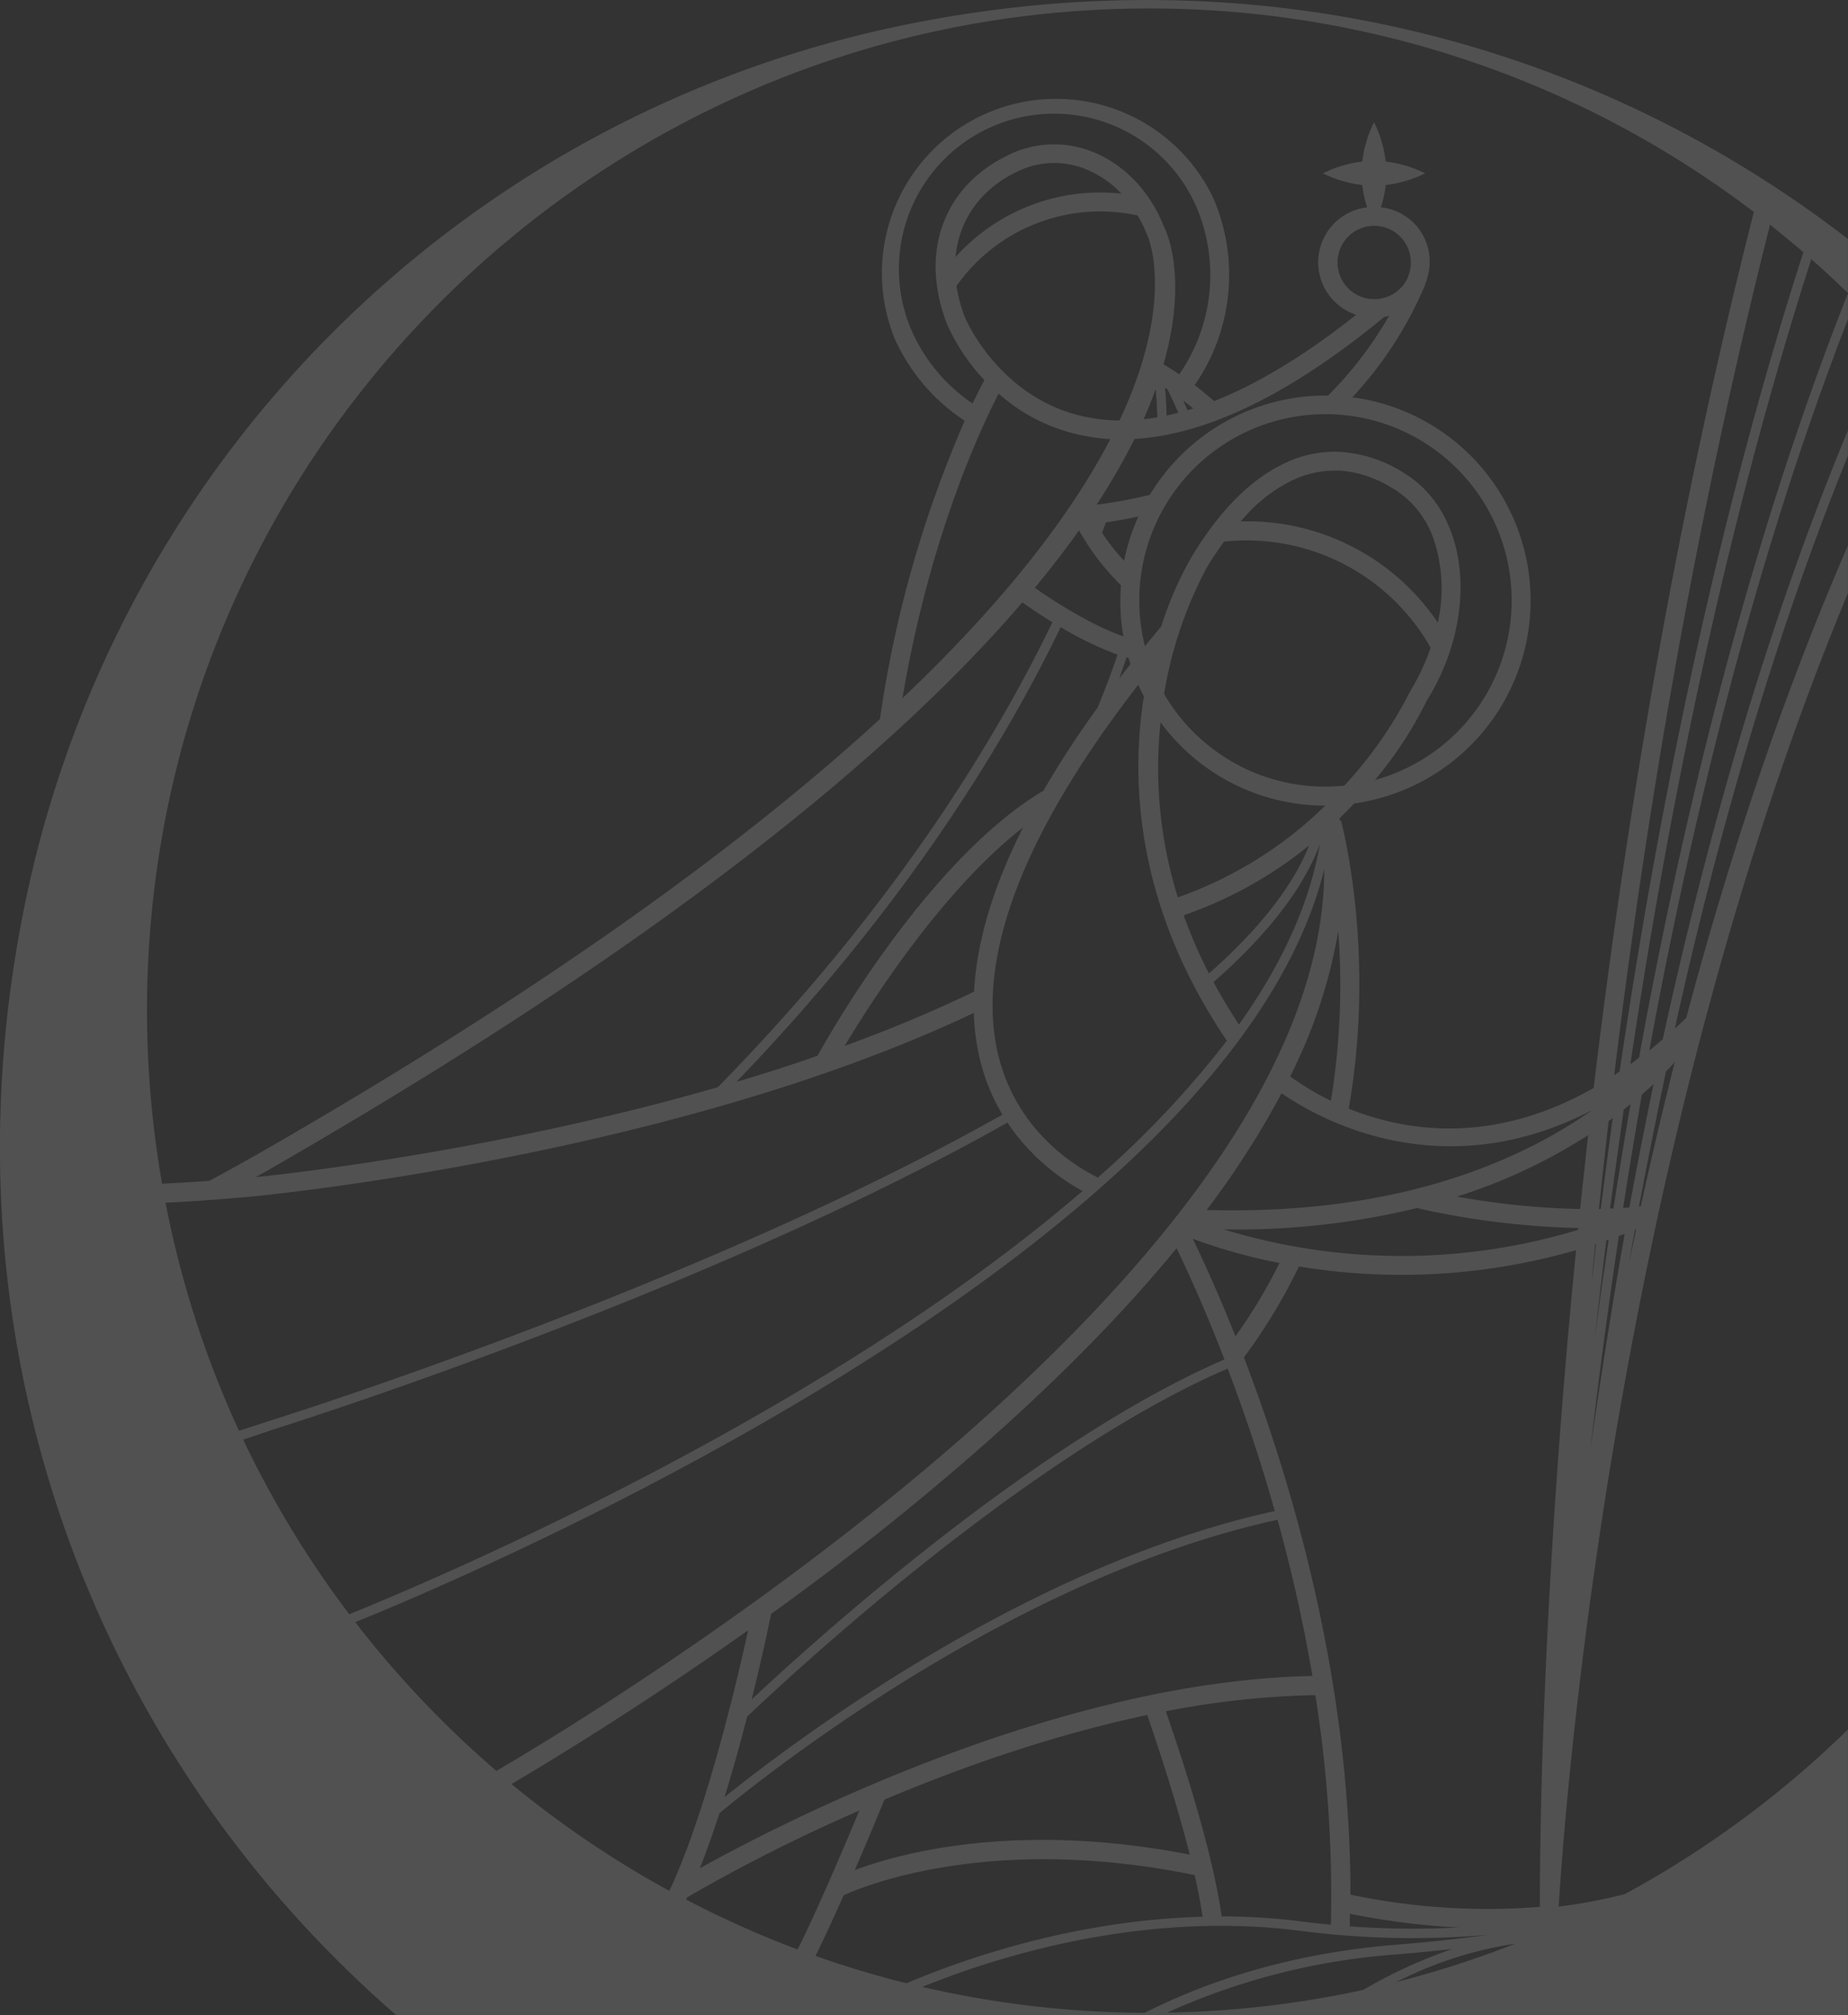 <svg xmlns="http://www.w3.org/2000/svg" viewBox="0 0 403.22 439.53"><rect x="0" y="0" width="403.22" height="439.53" fill="#333333" stroke="none"/><defs><style>.cls-1{fill:#fff;opacity:0.15;}</style></defs><title>Home_back_logo</title><g id="Layer_2" data-name="Layer 2"><g id="Layer_1-2" data-name="Layer 1"><path class="cls-1" d="M86.45,439.53H403.2V377.24a219.13,219.13,0,0,1-48.62,35.88,110.67,110.67,0,0,1-14.49,2.74c1.49-24.1,12.12-163.69,63.11-286.5V119c-14.66,33.74-26.22,69-35.26,103-.84.84-1.68,1.6-2.52,2.39,9.16-41.39,21.45-84.71,37.78-125V93.9c-17.71,42.59-30.79,88.85-40.4,132.78-1,.87-2,1.71-2.94,2.51,9.54-51.91,23.38-108,43.34-159.56V52.13C347.2,8.86,272.37-11.22,193.08,6.35A246.23,246.23,0,0,0,6,194.53C-15,292,20.74,382.58,86.45,439.53Zm-8.94-85.71c22.37-9,190.52-79.61,211.43-164.23,0,87.66-156.32,182.47-180.63,196.68A220,220,0,0,1,77.51,353.82ZM178.45,230.26c-5.91,2.05-11.85,4-17.78,5.72,37.42-38.75,59-74.84,70.77-99.19a74.34,74.34,0,0,0,12.4,6c-1.3,3.84-2.76,7.71-4.36,11.57a212.3,212.3,0,0,0-11.94,18.32l-.06-.11c-25.88,15.55-48.16,56-49.09,57.7ZM302,69.15c.37-.07.73-.18,1.09-.28a82.94,82.94,0,0,1-13.31,17.41,44.77,44.77,0,0,0-38.88,21.65,98.55,98.55,0,0,1-11.63,2.15,139.13,139.13,0,0,0,8.27-14.34C263.42,94.82,281.66,85.91,302,69.15Zm-2.16-3.9a8,8,0,1,1,8-8,8,8,0,0,1-.61,3.06s0,.07,0,.11A8,8,0,0,1,299.8,65.25Zm-45.43,308A188.5,188.5,0,0,1,287,369.74a277.41,277.41,0,0,1,3.39,50.08c-2.06-.2-4.13-.42-6.23-.69A139.61,139.61,0,0,0,266.56,418C264.41,402.62,256.85,380.35,254.37,373.29Zm5.24,31.29c-37.49-7.3-63-.44-73.16,3.37,3-6.89,5.51-13,6.48-15.37,16.58-7,36.55-14.07,57.35-18.47C251.87,378.61,256.4,391.83,259.61,404.58Zm-106.94,2.95c1.5-3.78,2.93-7.83,4.27-12,10.54-8.73,64.46-51.55,121.77-64a343,343,0,0,1,7.62,34.07C230.28,366.69,170,397.88,152.67,407.53ZM158.08,392c1.86-6,3.52-12.05,4.94-17.57,9.17-8.73,61-57,104.85-75.92,3.38,8.89,7,19.38,10.28,31.08C224,341.39,173,380,158.08,392ZM164,370.69c2.4-9.63,3.92-17.05,4.25-18.66,12-8.63,24.69-18.38,37.25-29q31.13-26.25,51.22-50.77c2.39,4.93,6.22,13.3,10.45,24.26C225.88,314.34,177.66,357.87,164,370.69ZM260.25,270.2a119.78,119.78,0,0,0,18.93,5.28,116,116,0,0,1-9.61,16C265.76,281.9,262.39,274.62,260.25,270.2Zm30.15-30.1a57.46,57.46,0,0,1-8.9-5.32A111.77,111.77,0,0,0,292,203.09,157.36,157.36,0,0,1,290.4,240.1Zm56.75,2.16v.06c-16.2,11.3-42.9,22.78-83.87,21.6a190.42,190.42,0,0,0,16.35-25.46C287.47,243.89,314.33,259.22,347.15,242.26ZM288,184.1c-2.35,13.51-8.65,26.7-17.67,39.38q-3.09-4.68-5.55-9.27C276.64,203.81,284.43,193.71,288,184.1Zm-24.22,28.23a104.67,104.67,0,0,1-5.51-12.69,89.91,89.91,0,0,0,27.38-15.24C282.09,193.28,274.77,202.65,263.78,212.33ZM257,195.73a94.53,94.53,0,0,1-3.78-38.19,44.54,44.54,0,0,0,35.94,18.18A87.08,87.08,0,0,1,257,195.73Zm13.78-28.54A40.53,40.53,0,0,1,254,151.35a88.56,88.56,0,0,1,9.3-27.53l.26-.43c1.15-1.89,2.33-3.61,3.52-5.25a46.14,46.14,0,0,1,45.08,23.14,47.75,47.75,0,0,1-4.41,9.39,90.17,90.17,0,0,1-14.43,20.69A40.65,40.65,0,0,1,270.74,167.19Zm-.13-53.41c.6-.68,1.2-1.34,1.81-2a33.91,33.91,0,0,1,9.46-7l.21-.08a21.29,21.29,0,0,1,2.3-.93c.29-.1.58-.17.88-.26.55-.16,1.11-.32,1.67-.43.33-.07.67-.13,1-.18.52-.08,1.05-.15,1.57-.19q.53,0,1.05-.06c.42,0,.83,0,1.25,0,.65,0,1.29.07,1.94.15.39.05.77.11,1.16.18q1,.18,1.95.45c.38.11.76.2,1.14.33.69.22,1.39.51,2.09.8.33.15.67.26,1,.43A28.29,28.29,0,0,1,304,106.6l.24.12a20.9,20.9,0,0,1,8.64,11.08,33.89,33.89,0,0,1,.84,18,50.16,50.16,0,0,0-43.07-22.07Zm40.82,38.8c11.33-18.58,9.05-40.73-5.08-49.37a29,29,0,0,0-15.19-4.69,25.54,25.54,0,0,0-11.05,2.6c-7.24,3.44-14,10.21-20,20.1a75.92,75.92,0,0,0-6.75,15.38c-1.22,1.46-2.41,2.9-3.58,4.34a40.63,40.63,0,1,1,50.17,29.2A85.66,85.66,0,0,0,311.43,152.58Zm-66.32-13.75c-7.71-2.75-16-8.24-19.36-10.62,3.61-4.36,6.81-8.53,9.65-12.53a52.25,52.25,0,0,0,9.15,11.95A44.73,44.73,0,0,0,245.11,138.83Zm.7,4.55.41.13c.13.46.26.91.41,1.37-.83,1-1.67,2.1-2.46,3.14C244.74,146.47,245.28,144.92,245.81,143.38Zm-.55-21a49.26,49.26,0,0,1-4.85-6.17c.3-.77.58-1.53.86-2.27,2.44-.36,4.79-.79,7.08-1.29A44.92,44.92,0,0,0,245.26,122.38ZM226.37,48.64A38.25,38.25,0,0,1,248.21,47a27.77,27.77,0,0,1,2.06,4.16c.16.3,6.45,14.09-6,40.56a38.57,38.57,0,0,1-8-.92c-18.37-4.14-25.64-21.36-25.7-21.51a31.78,31.78,0,0,1-1.87-6.91A38.33,38.33,0,0,1,226.37,48.64Zm-17.88,7.43c.73-8,5.41-14.82,13.51-18.66a18.25,18.25,0,0,1,14.89-.52,21.93,21.93,0,0,1,7.79,5.35,42.41,42.41,0,0,0-36.19,13.83Zm43.66,28.79c.15,1.47.3,3.57.37,6.17-1,.17-2,.31-3,.42C250.55,89.15,251.39,87,252.15,84.86Zm2-.33.57.37c.65,1.31,1.48,3.07,2.37,5.13-.86.23-1.72.43-2.56.61C254.49,88,254.34,86,254.19,84.53Zm4.95,4.94c-.32-.75-.63-1.45-.93-2.11.71.54,1.45,1.12,2.21,1.73C260,89.23,259.57,89.34,259.14,89.47Zm-1.83-7.83c-1.41-1-2.58-1.68-3.41-2.16,5.41-18.89.65-29,.12-30-3-7.69-8.72-13.66-15.62-16.38a22.59,22.59,0,0,0-18.17.63c-14.37,6.82-19.67,21.37-13.5,37.11a43.78,43.78,0,0,0,8.1,12.06c-.53,1-1.43,2.71-2.58,5.12a37.58,37.58,0,0,1-13.2-15.68A33.85,33.85,0,1,1,261,45,38,38,0,0,1,257.31,81.64Zm-39.4,4.2a39.15,39.15,0,0,0,17.39,8.94,42.36,42.36,0,0,0,7,1c-7.83,15.12-21.62,34-45.35,56.52C202.89,116.61,214.42,92.54,217.91,85.84Zm5.17,45.53c1.4,1,3.72,2.59,6.59,4.35-11.94,24.76-34.12,61.8-73,101.42-46.86,13.51-91.28,18.63-100.84,19.62l2.28-1.28C145.94,205.05,195.46,163.58,223.08,131.37Zm.24,49c-6.59,13.06-10.2,25.07-10.74,35.93a305.92,305.92,0,0,1-28.24,11.83C190.05,218.56,205.59,194.15,223.32,180.41Zm25.05-31.06c.4.88.82,1.76,1.28,2.62-.06.38-.14.74-.2,1.13-2.59,17.66-1.51,44.79,18.29,73.93a211.13,211.13,0,0,1-28.16,29.86c-5.65-2.8-18.34-10.85-22-27.9C213.18,208.1,223.56,181.33,248.37,149.35ZM111.6,389.13c8.49-5,28.24-16.95,51.64-33.54-2.44,11.13-9.13,39.72-17.19,56.85A219.77,219.77,0,0,1,111.6,389.13Zm38.12,25.21c.08-.18.16-.34.25-.52a366.05,366.05,0,0,1,37.53-18.9c-3.08,7.37-9,21.36-13.46,30.3A216.73,216.73,0,0,1,149.72,414.34Zm28.22,12.28c1.92-3.88,4.06-8.55,6.13-13.22,4.59-2.1,32.39-13.47,76.6-4.41.72,3.19,1.32,6.26,1.73,9.09-27.95.75-52,9.16-64.61,14.51Q187.67,430.07,177.94,426.62Zm23.29,6.76c16.47-6.68,48.18-16.66,82.68-12.21a189,189,0,0,0,41,.83c-6,.83-12.82,1.58-20.46,2.2-23.76,1.94-41.9,8.37-54.68,14.84A219.3,219.3,0,0,1,201.23,433.38Zm93.28-13.21c0-.92,0-1.83.05-2.74a163,163,0,0,0,23.7,3A188.2,188.2,0,0,1,294.51,420.17ZM254.64,439a146.73,146.73,0,0,1,50-12.7q6.5-.54,12.2-1.18a109.07,109.07,0,0,0-19.4,8.92A219.2,219.2,0,0,1,254.64,439Zm49.85-6.59a84.58,84.58,0,0,1,24.25-8.15l1.94-.33A216.89,216.89,0,0,1,304.49,432.37ZM336,415.93a145.42,145.42,0,0,1-41.34-2.67c0-46.75-12.74-89.75-23.25-117.19a120.82,120.82,0,0,0,12-19.83,137.51,137.51,0,0,0,60.48-3.56C336.41,348,335.94,402.67,336,415.93Zm8.36-147.68a132.86,132.86,0,0,1-77.37-.1,166.59,166.59,0,0,0,42.56-4.74l0,.18a178.31,178.31,0,0,0,34.89,4.27C344.34,268,344.32,268.12,344.31,268.25Zm.47-4.54A168.9,168.9,0,0,1,317.9,261a119.43,119.43,0,0,0,28.63-13.41Q345.6,255.81,344.78,263.71ZM347,316.26c1.69-14.58,3.76-30.28,6.22-46.67.43-.15.85-.29,1.27-.45C351.59,285.64,349.1,301.5,347,316.26Zm2.23-52.56h-.36q1-9.39,2.12-19.18l.9-.66Q350.52,253.94,349.27,263.7Zm5-21.63c.52-.41,1-.82,1.54-1.23q-2,11.57-3.73,22.76l-.74,0Q352.72,253.05,354.28,242.07Zm-3.8,28.51.58-.21c-1.16,7.73-2.24,15.32-3.21,22.68C348.65,285.77,349.54,278.24,350.48,270.58Zm-3.07,8.19c.24-2.45.47-4.91.72-7.4l.18-.05Q347.85,275.07,347.41,278.77Zm8.16-3.76q.58-3.36,1.2-6.77l.25-.1C356.53,270.44,356,272.74,355.57,275Zm7.91-41.21c.73-.75,1.42-1.48,2-2.17-2.7,10.68-5.17,21.2-7.42,31.48l-.41.05C359.45,253.56,361.38,243.75,363.48,233.8Zm-2.61,2.58q-2.87,13.73-5.3,27l-1.37.1q1.89-12.15,4.09-24.74C359.2,237.94,360.06,237.15,360.87,236.38ZM403.22,63.94C382,117.62,367.47,176.52,357.63,230.69c-.64.49-1.27,1-1.9,1.45,8.34-55.83,20.83-117.58,39.48-175.62C397.94,58.93,400.62,61.4,403.22,63.94ZM393.49,55c-19.05,59.06-31.72,122-40.1,178.72l-1.18.8c6.82-56,17.46-120.06,34-185.52Q389.93,52,393.49,55ZM32.07,220.46C32.07,99.72,129.94,1.85,250.68,1.85a217.6,217.6,0,0,1,132,44.39c-17.19,67.54-28.07,133.68-34.95,191.06-22.09,12.59-41.2,9.46-53.45,4.52,5.94-33.88-1.39-61.72-1.71-62.91l-.26.07c0-.16,0-.31-.06-.47,1.12-1.09,2.2-2.17,3.21-3.26a44.7,44.7,0,0,0-.39-88.59A83.41,83.41,0,0,0,311,62l0-.14c.16-.42.3-.78.39-1l-.06,0A11.91,11.91,0,0,0,301.3,45.22a25.35,25.35,0,0,0,1.06-4.86,26.75,26.75,0,0,0,8.6-2.55,26.19,26.19,0,0,0-8.6-2.57,26.49,26.49,0,0,0-2.56-8.59,26.49,26.49,0,0,0-2.56,8.59,26,26,0,0,0-8.58,2.57,26.23,26.23,0,0,0,8.58,2.55,25.35,25.35,0,0,0,1.06,4.86,12.07,12.07,0,0,0-2.39,23.45q-16.61,13.14-31,18.82C263.42,86.21,262,85,260.67,84a42.25,42.25,0,0,0,4.1-40.71A38,38,0,0,0,195.28,74,41.85,41.85,0,0,0,210.5,91.77,251.19,251.19,0,0,0,192,156.84c-29.26,26.83-72.42,58.58-135.95,95,0,0-7.87,4.42-10.36,5.72-3.24.24-7,.48-10.33.62A219.69,219.69,0,0,1,32.07,220.46Zm4,41.87c8-.35,17.65-1.23,18.15-1.27.92-.09,91.42-8.45,158.26-40.12a49.79,49.79,0,0,0,1.06,8.9,43.28,43.28,0,0,0,5.18,13.29c-67,37.77-159.42,66.65-160.38,66.94-1.8.61-4.18,1.37-6.2,2A217.3,217.3,0,0,1,36.12,262.33ZM59,312c.93-.29,93.65-29.25,160.81-67.14a46.59,46.59,0,0,0,16.4,14.91c-58.49,50.41-146.37,86.83-160,92.33A218.69,218.69,0,0,1,53.05,314C55.69,313.15,58.52,312.2,59,312Z"/></g></g></svg>